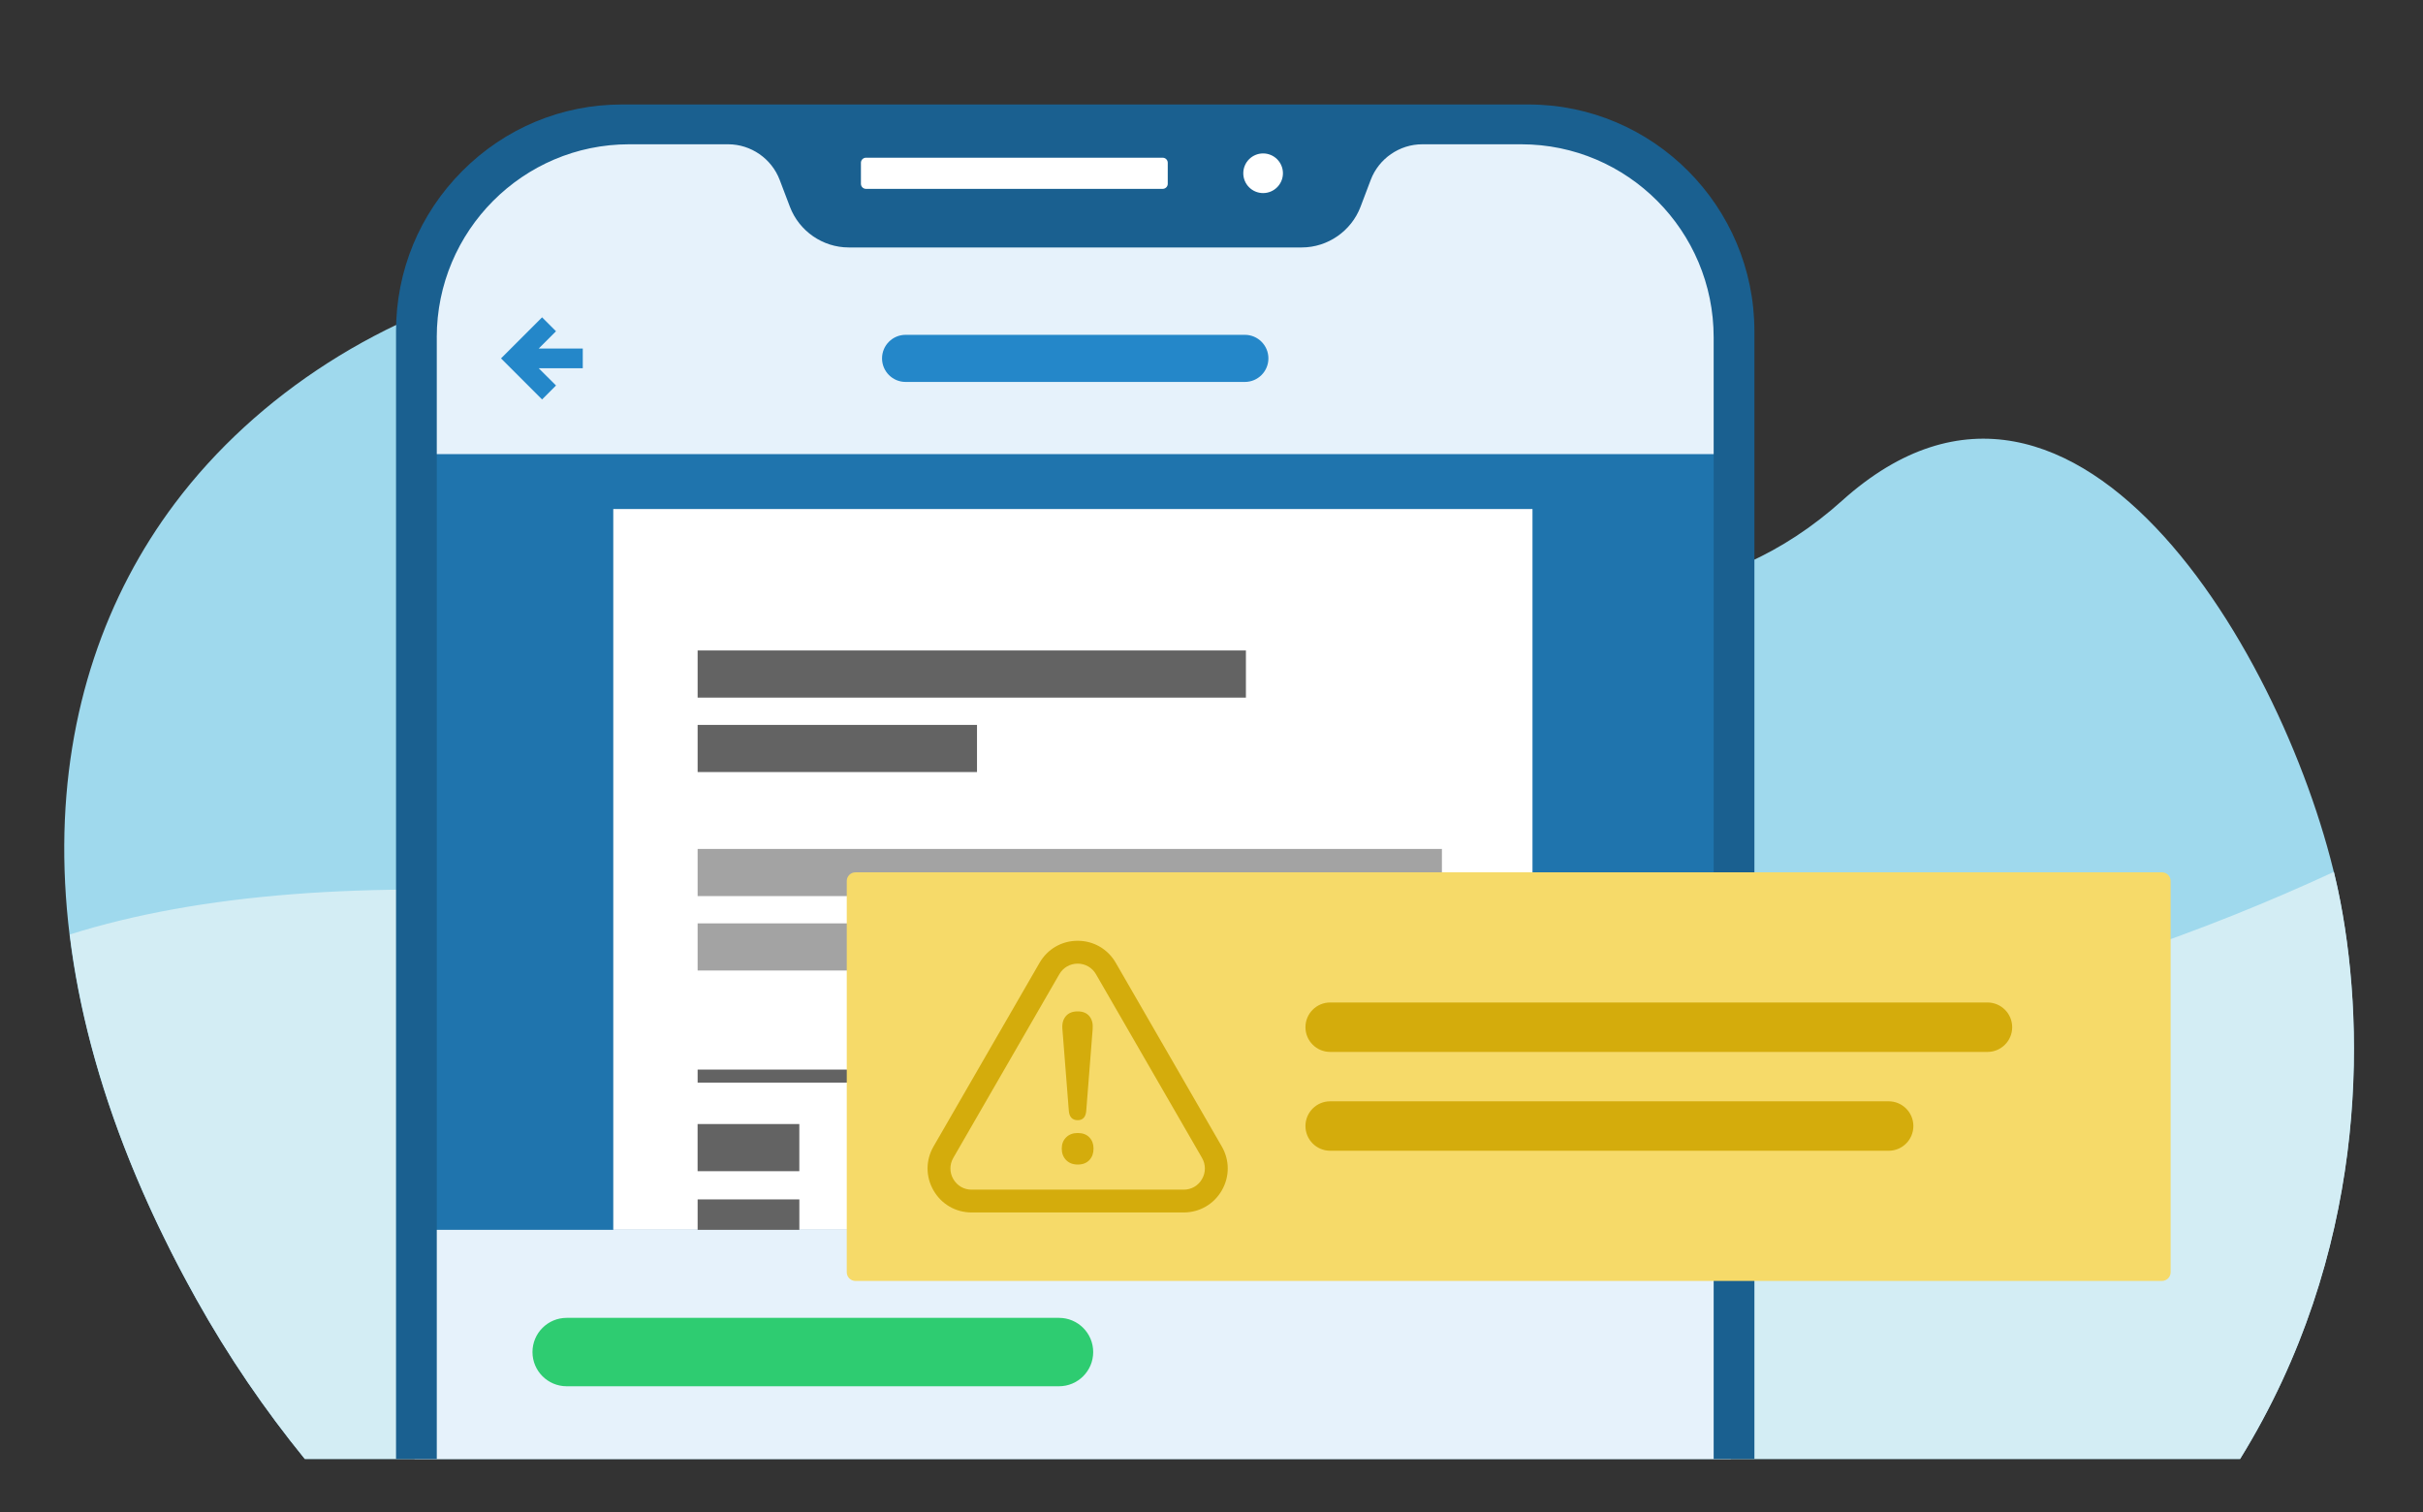 <?xml version="1.0" encoding="iso-8859-1"?>
<!-- Generator: Adobe Illustrator 23.0.2, SVG Export Plug-In . SVG Version: 6.00 Build 0)  -->
<svg version="1.1" id="Capa_1" xmlns="http://www.w3.org/2000/svg" xmlns:xlink="http://www.w3.org/1999/xlink" x="0px" y="0px"
	 viewBox="0 0 792 494.28" style="enable-background:new 0 0 792 494.28;" xml:space="preserve">
<rect x="0" y="0" width="792" height="494.28" fill="#333333" stroke="none"/>
<style type="text/css">
	.st0{fill:#9FD9ED;}
	.st1{fill:#D3EDF4;}
	.st2{fill:#E6F2FB;}
	.st3{fill:#1A6090;}
	.st4{fill:#2487C9;}
	.st5{fill:#2ECC71;}
	.st6{fill:#95E7B8;}
	.st7{fill:#80BFE9;}
	.st8{fill:#67B2E4;}
	.st9{fill:#4DA5E0;}
	.st10{fill:#1F74AD;}
	.st11{fill:#FFFFFF;}
	.st12{fill:#A3A3A3;}
	.st13{fill:#636363;}
	.st14{fill:#F6DA69;}
	.st15{fill:#D4AC0C;}
	.st16{fill:#F6B492;}
</style>
<g>
	<g>
		<path class="st0" d="M-624.48-847.52c-28.53-115.6-137.83-167.38-271-54.45c-85.99,72.92-185.28,54.66-249.12,21.81
			c-136.44-70.22-259.57,64.35-215.6,229.59c9.1,34.22,21.85,63.36,36.8,88.29h618.84C-636.31-640.83-599.22-745.16-624.48-847.52z"
			/>
		<path class="st1" d="M-1323.16-562.29h618.84c39.18-45.09,68.06-98.69,80.8-155.53c-77.03,20.9-207.6,41.94-352.17,3.62
			c-148.18-39.29-301.34-4.01-391.52,26.04c1.47,12.29,3.86,24.85,7.25,37.58C-1350.85-616.36-1338.11-587.22-1323.16-562.29z"/>
	</g>
	<g>
		<path class="st2" d="M-772.7-981.75c0-4.8-3.93-8.73-8.73-8.73h-422.91c-4.8,0-8.73,3.93-8.73,8.73v419.46h440.38V-981.75z"/>
		<g>
			<path class="st3" d="M-935.09-875.22l-23.94-17.83c-9.26,12.8-14.73,28.53-14.73,45.53c0,13.13,3.27,25.49,9.01,36.34
				l26.17-14.38c-3.4-6.58-5.33-14.05-5.33-21.96C-943.91-857.84-940.64-867.39-935.09-875.22z"/>
			<path class="st4" d="M-895.94-925.34c-0.08,0-0.17,0.01-0.25,0.01v29.85c0.08,0,0.17-0.01,0.25-0.01
				c26.5,0,47.98,21.48,47.98,47.98c0,26.5-21.48,47.98-47.98,47.98c-6.51,0-12.71-1.3-18.37-3.65l-11.33,27.62
				c9.15,3.78,19.18,5.88,29.7,5.88c42.98,0,77.83-34.84,77.83-77.83S-852.95-925.34-895.94-925.34z"/>
			<path class="st5" d="M-938.58-825.55l-26.17,14.38c8.45,15.97,22.3,28.65,39.12,35.6l11.33-27.62
				C-924.8-807.54-933.41-815.52-938.58-825.55z"/>
			<path class="st6" d="M-959.04-893.05l23.94,17.83c8.65-12.2,22.84-20.18,38.91-20.27v-29.85
				C-922.06-925.25-944.94-912.54-959.04-893.05z"/>
		</g>
		<g>
			<rect x="-1178.12" y="-741.82" class="st6" width="172.5" height="148.6"/>
			<g>
				<rect x="-1156.26" y="-658.06" class="st7" width="25.26" height="53.7"/>
				<rect x="-1121.75" y="-664.44" class="st8" width="25.26" height="60.08"/>
				<rect x="-1087.25" y="-707.75" class="st9" width="25.26" height="103.39"/>
				<rect x="-1052.74" y="-722.95" class="st4" width="25.26" height="118.59"/>
			</g>
		</g>
		<path class="st4" d="M-1030.56-881.24h-128.78c-5.11,0-9.24-4.14-9.24-9.24c0-5.11,4.14-9.24,9.24-9.24h128.78
			c5.11,0,9.24,4.14,9.24,9.24C-1021.32-885.38-1025.46-881.24-1030.56-881.24z"/>
		<path class="st4" d="M-1045.97-844.27h-113.37c-5.11,0-9.24-4.14-9.24-9.24c0-5.11,4.14-9.24,9.24-9.24h113.37
			c5.11,0,9.24,4.14,9.24,9.24C-1036.72-848.41-1040.86-844.27-1045.97-844.27z"/>
		<path class="st4" d="M-1092.18-807.3h-67.16c-5.11,0-9.24-4.14-9.24-9.24c0-5.11,4.14-9.24,9.24-9.24h67.16
			c5.11,0,9.24,4.14,9.24,9.24C-1082.93-811.44-1087.07-807.3-1092.18-807.3z"/>
		<path class="st3" d="M-833.4-690.24h-128.78c-5.11,0-9.24-4.14-9.24-9.24c0-5.11,4.14-9.24,9.24-9.24h128.78
			c5.11,0,9.24,4.14,9.24,9.24C-824.16-694.38-828.29-690.24-833.4-690.24z"/>
		<path class="st3" d="M-864.21-653.27h-97.97c-5.11,0-9.24-4.14-9.24-9.24c0-5.11,4.14-9.24,9.24-9.24h97.97
			c5.11,0,9.24,4.14,9.24,9.24C-854.96-657.41-859.1-653.27-864.21-653.27z"/>
		<path class="st3" d="M-833.4-616.3h-128.78c-5.11,0-9.24-4.14-9.24-9.24c0-5.11,4.14-9.24,9.24-9.24h128.78
			c5.11,0,9.24,4.14,9.24,9.24C-824.16-620.44-828.29-616.3-833.4-616.3z"/>
		<g>
			<path class="st1" d="M-1135.36-992.48h0.03H-1135.36z"/>
		</g>
	</g>
</g>
<g>
	<g>
		<path class="st0" d="M764.99,294.82c-14.12-73.75-85.2-201.02-162.89-131.16c-77.69,69.86-191.5,6.71-285-49.86
			c-93.5-56.57-206.44-20.53-260,50.8c-44.84,59.73-53.77,151.15,7.03,260.01c10.5,18.81,22.42,36.2,35.48,52.26h632.58
			C773.65,409.78,773.28,338.11,764.99,294.82z"/>
		<path class="st1" d="M99.65,476.87h632.58c41.46-67.1,41.09-138.76,32.8-182.05c-0.61-3.19-1.33-6.48-2.15-9.84
			c-83.68,38.71-205.38,74.71-335.82,45.75c-186.84-41.49-319.25-52.01-404.24-25.29c4.43,36.47,17.51,76.47,41.36,119.17
			C74.68,443.41,86.59,460.81,99.65,476.87z"/>
	</g>
	<g>
		<rect x="134.74" y="143.66" class="st10" width="432.6" height="285.52"/>
		<path class="st2" d="M565.77,111.8c0-37.42-30.62-68.04-68.04-68.04H203.56c-37.42,0-68.04,30.62-68.04,68.04v36.63h430.25V111.8z
			"/>
		<rect x="135.52" y="401.98" class="st2" width="430.25" height="74.89"/>
		<g>
			<path class="st3" d="M142.76,110.25c0-34.79,28.2-63.09,62.86-63.09h32.4c7.42,0,14.18,4.67,16.83,11.63l3.35,8.81
				c3.02,7.94,10.74,13.28,19.21,13.28H425.5c8.47,0,16.19-5.34,19.21-13.28l3.34-8.81c2.64-6.96,9.41-11.63,16.83-11.63h32.4
				c34.66,0,62.86,28.3,62.86,63.09v366.62h13.32V108.28c0-40.88-33.14-74.13-73.87-74.13H203.32h0c-19.7,0-38.24,7.72-52.21,21.74
				s-21.66,32.62-21.66,52.4v368.59h13.32V110.25z"/>
			<g>
				<path class="st11" d="M380.05,61.73h-96.99c-0.91,0-1.65-0.74-1.65-1.65v-6.88c0-0.91,0.74-1.65,1.65-1.65h96.99
					c0.91,0,1.65,0.74,1.65,1.65v6.88C381.71,60.98,380.96,61.73,380.05,61.73z"/>
				<circle class="st11" cx="412.87" cy="56.63" r="6.48"/>
			</g>
		</g>
		<path class="st4" d="M406.9,124.84H296.01c-4.25,0-7.7-3.45-7.7-7.7c0-4.25,3.45-7.7,7.7-7.7H406.9c4.25,0,7.7,3.45,7.7,7.7
			C414.6,121.39,411.16,124.84,406.9,124.84z"/>
		<polygon class="st4" points="168.32,121.69 177.19,130.56 181.74,126 176.09,120.36 190.49,120.36 190.49,113.92 176.09,113.92 
			181.74,108.27 177.19,103.72 168.32,112.59 163.77,117.14 		"/>
		<path class="st5" d="M346.15,453.11H185.23c-6.17,0-11.18-5-11.18-11.18s5-11.18,11.18-11.18h160.92c6.17,0,11.18,5,11.18,11.18
			S352.32,453.11,346.15,453.11z"/>
		<g>
			<rect x="200.46" y="166.38" class="st11" width="300.46" height="235.59"/>
			<rect x="228.03" y="277.48" class="st12" width="243.28" height="15.41"/>
			<rect x="228.03" y="301.81" class="st12" width="216.32" height="15.41"/>
			<rect x="228.03" y="349.6" class="st13" width="243.28" height="4.26"/>
			<rect x="228.03" y="236.94" class="st13" width="91.32" height="15.41"/>
			<rect x="228.03" y="212.61" class="st13" width="179.22" height="15.41"/>
			<rect x="228.03" y="392.03" class="st13" width="33.25" height="9.95"/>
			<rect x="292.91" y="392.03" class="st13" width="82.72" height="9.95"/>
			<rect x="438.07" y="392.03" class="st13" width="33.25" height="9.95"/>
			<rect x="228.02" y="367.4" class="st13" width="33.25" height="15.41"/>
			<rect x="292.9" y="367.4" class="st13" width="52.91" height="15.41"/>
			<rect x="438.06" y="367.4" class="st13" width="33.25" height="15.41"/>
		</g>
	</g>
	<g>
		<path class="st14" d="M706.68,418.68H279.61c-1.56,0-2.83-1.28-2.83-2.83V287.96c0-1.56,1.28-2.83,2.83-2.83h427.07
			c1.56,0,2.83,1.28,2.83,2.83v127.89C709.51,417.41,708.23,418.68,706.68,418.68z"/>
		<g>
			<path class="st15" d="M386.91,396.3h-69.32c-5.2,0-9.85-2.69-12.45-7.19c-2.6-4.5-2.6-9.87,0-14.38l34.66-60.04h0
				c2.6-4.5,7.25-7.19,12.45-7.19c5.2,0,9.85,2.69,12.45,7.19l34.66,60.04c2.6,4.5,2.6,9.87,0,14.38
				C396.76,393.61,392.1,396.3,386.91,396.3z M346.26,318.43l-34.66,60.04c-1.25,2.17-1.25,4.75,0,6.92
				c1.25,2.17,3.49,3.46,5.99,3.46h69.32c2.5,0,4.74-1.29,5.99-3.46s1.25-4.75,0-6.92l-34.66-60.04c-1.25-2.17-3.49-3.46-5.99-3.46
				C349.75,314.97,347.51,316.26,346.26,318.43L346.26,318.43z"/>
			<g>
				<path class="st15" d="M352.28,380.64c-1.58,0-2.85-0.49-3.8-1.46c-0.95-0.98-1.43-2.23-1.43-3.76c0-1.49,0.48-2.71,1.43-3.66
					c0.95-0.95,2.22-1.43,3.8-1.43c1.63,0,2.89,0.48,3.8,1.43c0.91,0.95,1.36,2.17,1.36,3.66c0,1.53-0.45,2.79-1.36,3.76
					C355.17,380.15,353.91,380.64,352.28,380.64z M352.28,366.14c-1.81,0-2.79-1.07-2.93-3.21l-2.09-26.63
					c-0.14-1.72,0.23-3.1,1.12-4.15c0.88-1.05,2.18-1.57,3.9-1.57c1.67,0,2.94,0.52,3.8,1.57c0.86,1.05,1.22,2.43,1.08,4.15
					l-2.09,26.63C354.93,365.07,354,366.14,352.28,366.14z"/>
			</g>
		</g>
		<g>
			<path class="st15" d="M649.64,343.83H434.79c-4.46,0-8.08-3.62-8.08-8.08c0-4.46,3.62-8.08,8.08-8.08h214.85
				c4.46,0,8.08,3.62,8.08,8.08C657.72,340.21,654.1,343.83,649.64,343.83z"/>
			<path class="st15" d="M617.34,376.13H434.79c-4.46,0-8.08-3.62-8.08-8.08c0-4.46,3.62-8.08,8.08-8.08h182.55
				c4.46,0,8.08,3.62,8.08,8.08C625.41,372.52,621.8,376.13,617.34,376.13z"/>
		</g>
	</g>
</g>
<g>
	<path class="st0" d="M2094.56-567.28c101.4-175.96-5.44-316.96-89.83-354.36c-117.47-52.06-183.05,15.84-257.94,83.06
		c-62.49,56.1-156.16,88.54-272.43,73.98c-86.69-10.85-118.79,85.72-43.23,202.38c5.43,8.38,11.05,16.34,16.83,23.96h627.95
		C2082.43-547.43,2088.67-557.07,2094.56-567.28z"/>
	<path class="st1" d="M1431.14-562.22c5.43,8.38,11.05,16.34,16.83,23.96h627.95c6.51-9.17,12.76-18.8,18.64-29.02
		c29.75-51.63,41.56-100.24,41.28-144.11c-73.7-13.94-208.31-26.96-341.94,23.82c-147.13,55.92-323.22,15.35-404.5-9.39
		C1385.54-660.86,1397.94-613.49,1431.14-562.22z"/>
	<g>
		<path class="st2" d="M1824.75-835.24c-2.17-0.56-3.65-2.66-3.37-4.95c0.05-0.41,5.62-41.29,53.94-48.74
			c2.49-0.38,4.8,1.32,5.19,3.8c0.38,2.48-1.32,4.8-3.8,5.19c-41.6,6.42-46.26,40.52-46.3,40.86c-0.31,2.49-2.57,4.26-5.06,3.96
			C1825.14-835.15,1824.94-835.19,1824.75-835.24z"/>
		<circle class="st2" cx="1824.75" cy="-840.5" r="14.55"/>
		<path class="st2" d="M1792.68-653.7c-5.28,1-10.72,1.42-16.33,1.14c-44.7-2.2-81.79-45.26-113.4-131.64
			c-4.82-13.17,1.48-27.74,14.07-32.55c12.57-4.82,26.7,1.97,31.52,15.14c31.93,87.25,59.15,97.84,69.37,98.34
			c27.17,1.34,59.38-50.21,69.9-73.93c5.61-12.65,20.09-18.02,32.35-11.99c12.26,6.03,17.64,21.18,12.03,33.84
			C1887.77-745.39,1850.32-664.64,1792.68-653.7z"/>
		<g>
			<path class="st7" d="M2035.93-630.36c-4.37-8.01-14.4-10.97-22.41-6.61c-8.01,4.36-10.97,14.4-6.61,22.41
				c15.16,27.82,25.12,53.44,29.86,76.29h33.77C2065.71-566.09,2054.18-596.85,2035.93-630.36z"/>
			<path class="st4" d="M2028.84-544.44h-32.2c-28.33,0-51.52-23.18-51.52-51.52v-56.24c0-28.33,23.18-51.52,51.52-51.52h32.2
				c28.33,0,51.52,23.18,51.52,51.52v56.24C2080.36-567.62,2057.18-544.44,2028.84-544.44z"/>
		</g>
		<path class="st5" d="M1855.83-885.38c0,0,11.6,83.54-41.97,117.51c84.18,38.98,116.84,10.58,116.84,10.58
			S1942.38-942.84,1855.83-885.38z"/>
		<path class="st5" d="M1946.59-946.96c0,0,53.99,43.22,37,108.42c-16.7,64.09,58.31,87.67,58.31,87.67s-37.42,39.04-85.02,11.14
			c-47.6-27.9-31.07-154.87-31.07-154.87L1946.59-946.96z"/>
		<path class="st16" d="M1887.27-843.21c0,0,16.79,27.03,10.27,31.53c-6.52,4.5-49.93,26.47-1.78,20.45
			c58.91-7.37,53.34-18.33,42.1-23.12s-18.09-18.21-14.82-38.06c3.26-12.28,0.59-22.51-21.64-19.85S1877.78-853.65,1887.27-843.21z"
			/>
		<path class="st5" d="M1911.19-954.85c0,0-85.13-33.17-53.05,52.05C1898.14-851.35,1911.19-954.85,1911.19-954.85z"/>
		<path class="st16" d="M1858.81-929.17c-0.57,1.68-40.33,121.01,52.67,90.47c0,0,46.4-11.35,35.05-84.03
			C1938.18-976.14,1872.46-969.69,1858.81-929.17z"/>
		<path class="st5" d="M1926.84-963.07c0,0-85.9-45.71-53.75,13.25c17.15,31.82,29.14,69.89,88.95,60.54
			C1969.17-932.73,1961.68-962.3,1926.84-963.07z"/>
		<g>
			<g>
				<path class="st16" d="M1695.85-841.31c0,0-36.33-21.84-47.88-7.06s-18.37,56.88,3.97,65.44
					C1674.29-774.37,1724.37-765.42,1695.85-841.31z"/>
				<path class="st16" d="M1697.84-830.98c0,0-9.06-34.2-1.82-51.24c7.25-17.04-41.55-18.84-13.26,40.03
					C1691.79-821.01,1697.84-830.98,1697.84-830.98z"/>
			</g>
		</g>
		<path class="st2" d="M1994.27-750.86c7.18-41.64-35.27-70.39-107.95-58.79c-63.02,10.06-98.64,163.51-91.51,270.11
			c0.56,0.43,1.17,0.86,1.81,1.27h196.94C1989.63-577.69,1981.72-678.09,1994.27-750.86z"/>
		<path class="st2" d="M1926.98-755.71l-0.11,3.56l-0.21,4.07c-0.18,2.75-0.36,5.54-0.63,8.33c-0.47,5.59-1.17,11.18-1.91,16.75
			c-1.59,11.12-3.73,22.09-6.51,32.63c-5.46,21.01-14.02,40.72-25.36,53.4c-11.36,12.66-23.8,17.43-41.68,15.85
			c-17.83-2.16-38.14-10.79-57.24-22.68l-0.73-0.45c-12.53-7.8-29.02-3.96-36.82,8.57c-7.8,12.53-4.06,28.96,8.47,36.76l17.29,10.87
			c6.21,3.24,12.18,6.7,18.67,9.68c6.7,2.77,13.03,5.93,20.37,7.97c3.62,1.07,7.05,2.38,10.85,3.2l11.49,2.29
			c15.66,2.32,33.15,1.88,49.89-3.62c16.76-5.36,31.61-15.53,42.9-27.14c11.41-11.66,19.84-24.59,26.61-37.57
			c6.77-13.02,11.81-26.23,15.94-39.43c4.12-13.21,7.29-26.44,9.78-39.71c1.2-6.64,2.32-13.29,3.18-20
			c0.47-3.35,0.85-6.72,1.21-10.13l0.5-5.18c0.16-1.82,0.29-3.34,0.42-5.7c1.02-18.32-12.47-27.45-30.79-28.47
			c-18.32-1.02-34.53,6.45-35.55,24.77c-0.01,0.23-0.02,0.45-0.03,0.68L1926.98-755.71z"/>
		<g>
			<g>
				<path class="st16" d="M1759.49-685.33c0,0,51.94,34.23,48,58.26s-26.88,56.56-59.45,1.94
					C1719.78-669.62,1744.43-695.61,1759.49-685.33z"/>
				<path class="st16" d="M1755.61-687.3c0,0-29.28-10.22-37.84,2.16c-8.56,12.39,25.18,18.12,32.19,19.64
					C1756.98-663.97,1770.16-680.22,1755.61-687.3z"/>
				<path class="st16" d="M1743.39-675.3c0,0-30.79-3.68-36.49,10.26c-5.69,13.94,28.49,12.27,35.67,12.25
					S1759.12-671.52,1743.39-675.3z"/>
				<path class="st16" d="M1739.87-660.6c0,0-31.01-0.12-35.07,14.39c-4.06,14.5,29.71,8.92,36.84,8.07
					C1748.78-638.99,1755.94-658.65,1739.87-660.6z"/>
				<path class="st16" d="M1745.42-644.06c0,0-30.28,2.83-31.76,16.16c-1.48,13.33,30.51,5.15,37.33,3.72
					C1757.8-625.61,1761.43-643.84,1745.42-644.06z"/>
			</g>
		</g>
		<g>
			<g>
				<rect x="1504.06" y="-592.86" class="st4" width="271.9" height="17.38"/>
				<path class="st8" d="M1634.15-575.48h-162.41c-0.62,0-1.13-0.5-1.13-1.13v-15.13c0-0.62,0.5-1.13,1.13-1.13h162.41
					c0.62,0,1.13,0.5,1.13,1.13v15.13C1635.28-575.99,1634.77-575.48,1634.15-575.48z"/>
				<path class="st8" d="M1583.88-755.37h-145.25c-5.29,0-9.62,4.33-9.62,9.62l41.89,143.07c0,5.29,4.33,9.62,9.62,9.62h145.25
					c5.29,0,9.62-4.33,9.62-9.62l-41.89-143.07C1593.5-751.04,1589.17-755.37,1583.88-755.37z"/>
			</g>
			<polygon class="st6" points="1447.34,-538.26 1832.43,-538.26 1832.43,-575.98 1422.36,-575.98 			"/>
		</g>
	</g>
</g>
</svg>
